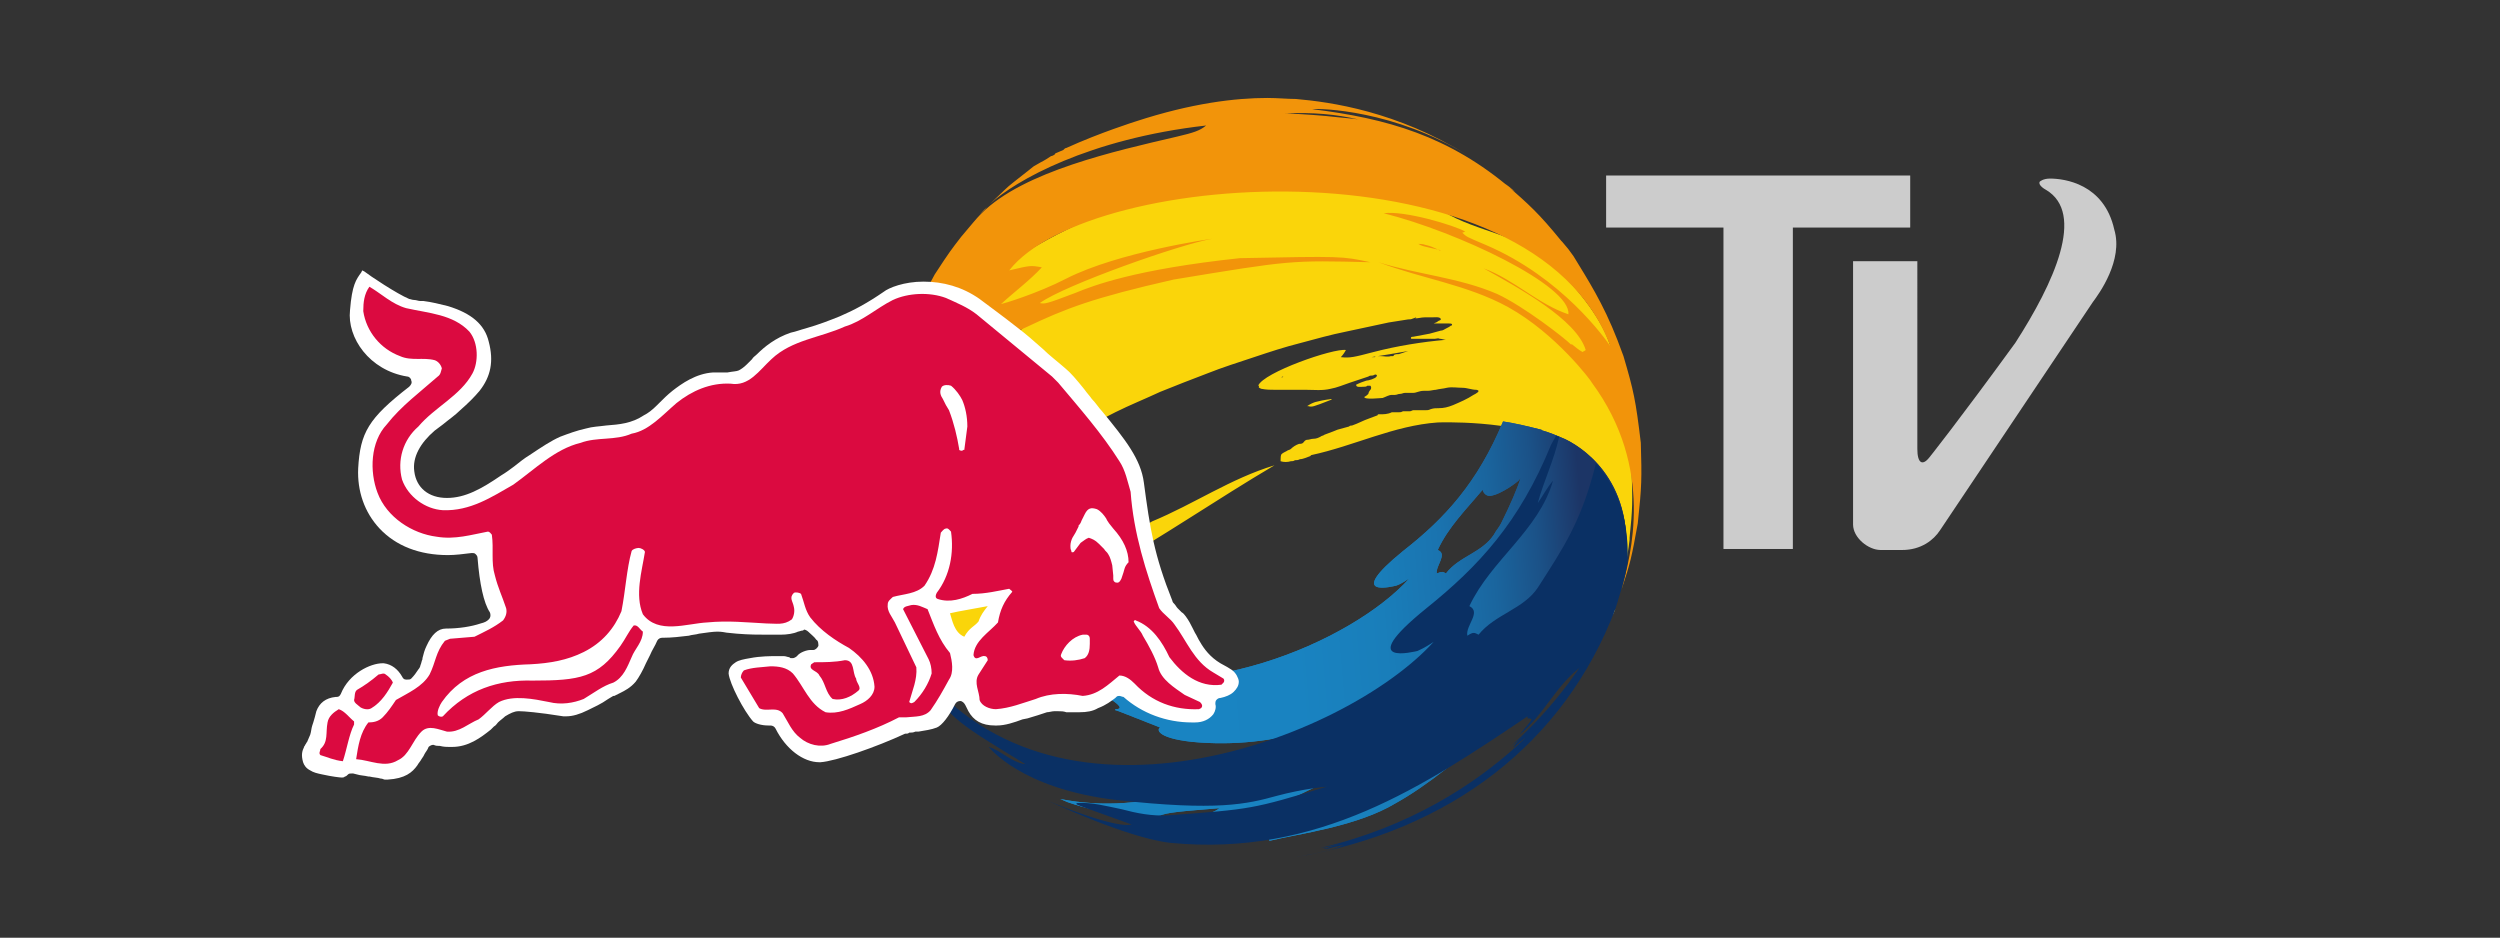 <?xml version="1.0" encoding="utf-8"?>
<!-- Generator: Adobe Illustrator 27.1.0, SVG Export Plug-In . SVG Version: 6.00 Build 0)  -->
<svg version="1.1" id="Daimler" xmlns="http://www.w3.org/2000/svg" xmlns:xlink="http://www.w3.org/1999/xlink" x="0px" y="0px"
	 viewBox="0 0 245 91.9" style="enable-background:new 0 0 245 91.9;" xml:space="preserve">
<rect x="0" y="0" width="245" height="91.9" fill="#333333" stroke="none"/>
<style type="text/css">
	.st0{fill:#0A3064;}
	.st1{fill:#E4E5E6;}
	.st2{fill:#CCCCCC;}
	.st3{fill:#FAD50A;}
	.st4{fill:#F2940A;}
	.st5{fill:url(#SVGID_1_);}
	
		.st6{clip-path:url(#SVGID_00000119102544335856508130000005510305117694790038_);fill:url(#SVGID_00000086676530955201431930000010525192160302407091_);}
	.st7{fill:#FFFFFF;}
	.st8{fill:#DB0A40;}
</style>
<g>
	<g>
		<path class="st0" d="M158.2,59.8c0.1-0.4,0.3-0.7,0.4-1.1l-0.4,1C158.3,59.7,158.2,59.7,158.2,59.8 M103.6,65.7
			c-0.3-0.2-0.7-0.4-1-0.5C102.5,65.1,103,65.3,103.6,65.7 M158.6,58.4L158.6,58.4l0-0.1c0.1-0.3,0.1-0.6,0.2-0.9
			c-2.4,7.3-7.5,12.8-10.7,15.7c0.4-0.3,0.8-0.6,1.2-1c-0.7,0.7-0.9,0.9-1,1.2c0.4-0.4,0.8-0.7,1.2-1c-0.1,0.3-0.1,0.3-2.7,2.8
			c3.2-2.8,8.3-7.4,11.1-14.8l0.2-0.6C158.4,59.2,158.5,58.8,158.6,58.4 M158.1,60.1l-0.1,0.1C158.1,60.2,158.1,60.2,158.1,60.1
			 M105.3,66.5c-0.6-0.3-1.2-0.6-1.7-0.8C104.2,66,104.7,66.3,105.3,66.5"/>
	</g>
	<path class="st1" d="M158,60.3L158,60.3L158,60.3l0.1-0.2l0.1-0.2c0,0,0-0.1,0-0.1c0,0,0-0.1,0-0.1L158,60.3"/>
	<path class="st2" d="M185.5,17.2h-28.1v5.1h11.5v31.5h6.8V22.3h11.5v-5.1L185.5,17.2z"/>
	<path class="st3" d="M158,60.4l0.2-0.5c0-0.1,0-0.1,0.1-0.2L158,60.4 M128.9,39.4c-0.3,0.1-0.5,0.2-0.8,0.4c0,0,0.1,0,0.1,0
		c0.4,0.1,0.4,0.1,2.2-0.6c0,0,0.1,0,0.1-0.1C129.7,39.2,129.3,39.3,128.9,39.4 M110.2,53.8L110.2,53.8c-0.9,0.5-1.8,1-2.7,1.5
		C108.3,54.9,109.4,54.3,110.2,53.8 M125.8,36.9c-0.1,0-0.1,0.1-0.2,0.1h0C125.6,36.9,125.7,36.9,125.8,36.9 M133.7,35.1
		c-0.1,0-0.1,0-0.2,0c-0.1,0-0.2,0-0.3,0C133.4,35.2,133.6,35.1,133.7,35.1 M134.7,35c-0.1,0-0.2,0-0.3,0c1.3-0.2,2.5-0.4,3.6-0.6
		c-0.3,0.1-0.6,0.2-0.9,0.3c-0.1,0-0.4,0-0.5,0.1c0,0.1-0.1,0.1-0.1,0.1c0,0-0.2,0-0.2,0c-0.3,0.1-0.7,0-1,0c-0.2,0-0.3,0-0.5,0
		C134.8,35,134.7,35,134.7,35 M109.2,20.5c-4.6,1.7-10.4,4.7-15.3,9.1c-1.4,1.3-2.7,2.5-5,3.5v0c-0.2,0.6-0.5,1.3-0.8,1.9
		c-0.4,1.2-0.7,1.8-0.9,2.6c0,0.1,0,0.1,0.1,0.2c0.4,0,1-0.3,3.5-1.9c4.5-2.7,6.6-4,10.7-5.9c-0.3,1.2-0.9,1.9-2.2,3
		c-0.4,0.3-0.9,0.6-1.3,0.8c-1.5,0.8-3,1.5-4.5,2.4c-1.7,1-3.4,2.1-5.1,3.1c-0.2,0.1-0.4,0.2-0.5,0.3c-0.7,0.3-1.1,0.1-1-0.5
		c0,0,0-0.1,0-0.1c-0.1,0.3-0.2,0.7-0.3,1.1c-0.7,2.9-0.8,5.4-0.9,7.4c0,6.2,1.2,9.8,1.3,9.9c0,0.1,0.1,0.1,0.1,0.2
		c0.1,0,0.3,0.1,0.4,0.1c0.4,1.7,0.4,1.9,0.7,2.7c0.7,0.5,0.5,1.5,0.9,2.1c0.2-0.1,0.6-0.2,0.8-0.2l-0.4,0.1
		c0.4,0.1,0.9,0.3,1.3,0.4c0,1.4,0,1.4,0.1,1.7c0.1-0.1,0.3-0.2,0.4-0.3c2.1,0.5,2.1,0.5,3.2-0.4l0.9-0.8c-0.9,1-0.9,1-0.8,1.8
		c0.6,0.1,0.6,0.1,13.5-8.9l0,0c5.7-3.2,11.2-7,16.8-10.3c-4.3,1.3-7.9,3.8-12,5.5c-1.3,0.8-2.5,1.5-3.6,2.1c0,0,0-0.1-0.1-0.1
		c0,0-0.2-0.4-0.3-0.4c-0.1,0-0.1,0-0.2,0c-0.1,0-0.1,0-0.2,0c-0.2-0.1-0.6-0.1-0.9-0.1c-0.1,0-0.2,0.1-0.2,0.1
		c-0.1,0.1-0.2,0.1-0.3,0.2c-0.1,0-0.2,0.1-0.3,0.2c-0.1,0-0.3,0-0.4,0h-0.2c-0.1,0-0.4,0-0.4,0c-0.1-0.1,0-0.3,0.1-0.4
		c0-0.1,0.1-0.2,0.1-0.3c0-0.1,0-0.1,0.1-0.1c0-0.1,0-0.1,0.1-0.2c0.1-0.2,0.4-0.4,0.6-0.6c0.3-0.2,0.6-0.4,0.8-0.6
		c0.3-0.2,0.6-0.5,1-0.6c0.1,0,0.3,0,0.4-0.1c0.2-0.1,0.2-0.1,0.2-0.2c0-0.1,0.1-0.1,0.1-0.2c0,0-0.4-0.2-0.5-0.2c0,0,0,0,0.1,0
		c0,0,0,0-0.1,0c-0.1,0-0.1,0-0.2,0c-0.2,0.1-0.3,0.1-0.4,0.2c-0.2,0.1-0.3,0.2-0.5,0.3c-0.1,0.1-0.2,0.2-0.3,0.3
		c-0.5,0.3-0.9,0.6-1.4,0.9c0,0-0.1,0-0.1,0c-0.1,0-0.2,0-0.3,0c-0.3,0.1-0.6,0.2-0.9,0.3c-0.2,0.1-0.5,0.1-0.7,0.2
		c-0.1,0.1-0.1,0.1-0.2,0.2c-0.1,0.1-0.4,0.3-0.5,0.4c-0.2,0.1-0.3,0.1-0.5,0.1h-0.1c-0.1,0-0.2,0-0.2,0c0,0,0,0-0.1,0
		c0,0,0,0-0.1-0.1c0,0,0-0.1,0-0.2c0.1-0.1,0.2-0.2,0.3-0.3c-0.1-0.1-0.6-0.1-0.8,0c-0.4,0.1-0.7,0.2-1,0.4
		c-0.3,0.1-0.6,0.2-0.8,0.3c-0.4,0.2-0.6,0-1,0c0-0.1,0-0.2,0.1-0.3c0.1-0.1,0.2-0.2,0.2-0.2c0,0,0-0.1,0-0.1
		c0.1-0.1,0.3-0.3,0.4-0.4c0.3-0.3,0.7-0.5,1-0.7c0.4-0.3,0.7-0.7,1-1c0.1-0.1,0.1-0.1,0.2-0.2c0,0,0.1,0,0.1,0
		c0.1-0.1,0-0.2,0.1-0.2c0,0,0.1,0,0.1-0.1c0.2-0.2,0.3-0.3,0.5-0.4c0.1,0,0.1-0.1,0.2-0.2c0-0.1,0-0.2,0-0.3
		c-0.1,0-0.2,0.2-0.2,0.2c-0.1,0.1-0.3,0.2-0.5,0.3c-0.5,0.2-1,0.5-1.6,0.5c-0.2,0-0.3,0-0.5,0c-0.1,0-0.2,0-0.3,0c0,0-0.4,0-0.4,0
		c-0.1-0.1,0.2-0.5,0.2-0.5c0.1-0.1,0.2-0.3,0.3-0.4c0.1-0.1,0.1-0.1,0.1-0.2c0.1-0.1,0,0,0.1-0.1c0.3-0.2,0.7-0.4,1-0.6
		c0.1-0.1,0.1-0.1,0.2-0.1c0.1,0,0.1,0,0.2,0c0.1-0.1,0.2-0.1,0.3-0.2c0.4-0.3,0.9-0.4,1.3-0.6c0.6-0.3,1-0.7,1.6-1
		c0.2-0.1,0.4-0.2,0.6-0.3c0.1,0,0.3-0.1,0.4-0.1c0.3-0.2,0.5-0.3,0.8-0.5c0.3-0.1,0.6-0.2,0.9-0.4c0.1-0.1,0.1-0.1,0.2-0.2
		c0.1,0,0.2,0,0.2-0.1c0.1-0.1,0.3-0.1,0.4-0.2c0.1-0.1,0.3-0.2,0.5-0.2c0.2-0.1,0.3-0.1,0.4-0.2c0.1-0.1,0.2-0.1,0.3-0.3
		c0-0.1,0.1-0.2,0-0.3c-0.2,0-0.5,0.1-0.7,0.2c-0.2,0.1-0.5,0.2-0.7,0.3c-0.1,0-0.2,0.1-0.3,0.2c-0.1,0-0.1,0-0.2,0c0,0-0.1,0-0.1,0
		c-0.1,0-0.2,0-0.3,0.1c-0.1,0-0.3,0.1-0.4,0.1c-0.3,0.1-0.6,0.3-0.8,0.4c-0.3,0.2-0.6,0.4-1,0.6c-0.4,0.2-0.9,0.4-1.3,0.6
		c-0.3,0.1-0.7,0.2-1,0.3c-0.2,0.1-0.4,0.1-0.6,0.2c-0.1,0-0.1,0.1-0.2,0.2c-0.1,0.1-0.2,0.2-0.4,0.2c-0.4,0.2-0.8,0.3-1.2,0.5
		c-0.1,0-0.2,0.1-0.4,0.1c-0.2,0-0.4,0-0.6,0c-0.1,0-0.2,0-0.3,0c-0.2,0-0.4,0-0.6-0.1c0,0-0.1,0-0.2-0.1c1.1-0.8,2.2-1.5,3.3-2.2
		c1.2-0.7,2.5-1.5,3.8-2.1c1.4-0.7,2.7-1.4,4.1-2.1c1.4-0.7,2.9-1.3,4.4-2c1.5-0.6,3-1.2,4.6-1.8c1.5-0.6,3.1-1.1,4.6-1.6
		c1.5-0.5,3-1,4.6-1.4c1.5-0.4,2.9-0.8,4.4-1.1c1.4-0.3,2.8-0.6,4.2-0.9c0.6-0.1,1.3-0.2,1.9-0.3c0.2,0,0.3,0,0.5-0.1
		c0.1,0,0.2-0.1,0.3-0.1l-0.1,0.1c0.3,0,0.6-0.1,0.9-0.1c0.3,0,0.6,0,0.8,0c0.1,0,0.8-0.1,0.8,0.2c0,0.1-0.2,0.1-0.3,0.2
		c-0.1,0.1-0.2,0.1-0.4,0.2c0.3,0,0.7,0,1,0c0.2,0,0.3,0,0.5,0c0.1,0,0.3,0,0.3,0.1c0,0.1,0,0.1-0.1,0.1c-0.1,0.1-0.3,0.2-0.5,0.3
		c-0.2,0.1-0.3,0.2-0.5,0.2c-0.4,0.1-0.7,0.2-1.1,0.3c-0.5,0.1-1.1,0.2-1.6,0.3c-0.1,0-0.3,0-0.2,0.2c0.1,0,0.2,0,0.3,0
		c0.4,0,0.9,0,1.3,0c0.2,0,0.5,0,0.7,0c0.2,0,0.3-0.1,0.5,0c0.2,0,0.4,0.1,0.6,0.1c-2.3,0.2-4.8,0.6-7.1,1.2
		c-1.9,0.5-2.3,0.6-3.2,0.5c0.2-0.2,0.4-0.5,0.5-0.7c-1.2-0.2-8.1,2.2-8.6,3.5c0,0,0,0,0.1,0c-0.1,0.2,0,0.2,0.2,0.3
		c0.5,0.1,0.9,0.1,1.4,0.1c0.6,0,1.1,0,1.7,0c0.4,0,0.8,0,1.3,0c0.8,0,1.6,0.1,2.4-0.1c0.6-0.1,1.3-0.4,1.9-0.6
		c0.6-0.2,1.2-0.4,1.8-0.6c0.1-0.1,0.3-0.1,0.4-0.1c0.1,0,0.2-0.1,0.3-0.1c0.1,0,0.2,0.1,0.1,0.2c-0.1,0.2-0.8,0.4-1,0.4
		c-0.3,0.1-0.6,0.2-1,0.4c0,0.3,0.4,0.2,0.8,0.2c0.1,0,0.2,0,0.3-0.1c0,0,0.1,0,0.1,0c0.1,0,0.1,0,0.2,0c0.1,0.1,0.1,0.3,0,0.4
		c-0.1,0.1-0.2,0.3-0.2,0.4c-0.1,0.1-0.2,0.2-0.4,0.3c0,0.3,1.6,0.1,1.8,0.1c0.3-0.1,0.6-0.3,0.9-0.3c0.1,0,0.2,0,0.3,0
		c0.2,0,0.3-0.1,0.5-0.1c0.2,0,0.3-0.1,0.5-0.1c0.1,0,0.3,0,0.4,0c0.1,0,0.3,0,0.4,0c0.3,0,0.6-0.2,1-0.2c0.1,0,0.2,0,0.2,0
		c0.1,0,0.2,0,0.2,0c0.3,0,0.6-0.1,0.8-0.1c0.4-0.1,0.7-0.1,1.1-0.2c0.5-0.1,1,0,1.5,0c0.5,0,0.9,0.2,1.4,0.2
		c0.5,0.1-0.1,0.4-0.3,0.5c-0.6,0.4-1.3,0.7-2,1c-0.5,0.2-0.9,0.3-1.4,0.3c-0.3,0-0.5,0-0.8,0.1c-0.2,0.1-0.3,0.1-0.5,0.1
		c-0.1,0-0.3,0-0.5,0c-0.2,0-0.5,0-0.7,0c-0.1,0-0.2,0.1-0.3,0.1c-0.1,0-0.2,0-0.2,0c-0.2,0-0.3,0-0.5,0c-0.2,0.1-0.2,0.1-0.4,0.1
		h-0.2c-0.2,0-0.3,0-0.5,0c-0.4,0.2-0.8,0.2-1.2,0.2c-0.1,0-0.1,0-0.1,0c0,0-0.1,0-0.1,0.1c-0.3,0.1-0.5,0.2-0.8,0.3
		c-0.6,0.2-1.1,0.5-1.7,0.7c-0.1,0-0.2,0-0.3,0.1c-0.4,0.1-0.7,0.2-1.1,0.3c-0.2,0.1-0.3,0.1-0.5,0.2c-0.3,0.1-0.5,0.2-0.8,0.3
		c-0.1,0.1-0.3,0.1-0.4,0.2c-0.2,0.1-0.4,0.2-0.7,0.2c-0.2,0-0.4,0.1-0.6,0.1c-0.2,0-0.3,0.2-0.4,0.3c-0.1,0.1-0.3,0.1-0.4,0.1
		c-0.3,0.1-0.6,0.3-0.8,0.5c-0.1,0.1-0.3,0.1-0.4,0.2c-0.2,0.1-0.4,0.2-0.5,0.3c-0.1,0.1-0.1,0.4-0.1,0.6c0,0,0,0,0,0c0,0,0,0,0,0
		c0,0,0,0.1,0,0.1c0.3,0.1,0.7,0.1,1,0c0.1,0,0.3,0,0.4-0.1c0.2,0,0.3,0,0.5-0.1c0.3,0,0.7-0.2,1-0.3c0,0,0.1-0.1,0.1-0.1
		c4.2-0.9,8.1-2.9,12.4-3.2c0.1,0,7.3-0.3,12.1,1.9c1.5,0.7,8.8,4.7,5,16.6l0.4-1c0.8-2.8,1.1-4.3,1.3-6l0-0.2
		c0.3-2.9,0.3-3.5,0.2-6.6c-0.3-4.4-0.7-5.9-1.7-9.3l-0.1-0.2c-0.1-0.4,1.2-3.6-5.9-10.7c-3-2.9-7.4-3.1-10.8-5.2
		c0.5-0.2,0.5-0.2,1.2,0c-2.9-1.8-6.4-1.4-9.4-2.6c0.4-0.3,0.6-0.5,1.5-0.5c0-0.1-0.1-0.3-0.1-0.4c4.6-0.5,7.8,0.4,10.1,1.7
		c-0.3-0.2-0.6-0.4-0.9-0.7c0.7,0.3,1,0.5,2.1,1.2l0.1,0.1l-0.3-0.2c-4.6-3.5-11.3-8.1-31.9,0.2l-1.6-0.5c0,0-1.7,1-1.8,0.9"/>
	<path class="st4" d="M96,21l0.7-0.7C96.5,20.6,96.2,20.8,96,21 M153.4,24c0,0-0.1-0.1-0.1-0.1C153.3,23.9,153.3,23.9,153.4,24
		L153.4,24L153.4,24z M144,15.3C143.9,15.3,143.9,15.3,144,15.3L144,15.3L144,15.3 M96,21L96,21C96,21,96,21,96,21L96,21
		 M141.2,24.6c-0.6-0.3-1-0.5-1.5-0.6c-0.3-0.1-0.5-0.1-0.8-0.1c0,0,0,0,0.1,0c0.3,0.2,0.3,0.2,2.1,0.6
		C141.2,24.6,141.2,24.6,141.2,24.6 M160.8,43.4c-0.5-4.2-0.7-5.1-1.7-8.5l-0.6-1.6c-1.4-3.6-2.9-5.9-4.3-8.2
		c-0.5-0.7-0.5-0.7-1.1-1.4c0,0,0,0-0.1-0.1h0c-2.2-2.7-3.1-3.5-5.5-5.6c0.4,0.3,0.4,0.3,1,0.8l-0.3-0.2c-6.2-5.3-12.3-7-19.6-7.9
		c0.8-0.1,8.1,0.1,15.2,4.5c-6.9-4.3-13.4-5.2-16.8-5.5c-0.8,0-1.8-0.1-2.8-0.1c-3.1,0-7.4,0.5-12.9,2.3l0,0c0,0-3.5,1.1-6.8,2.6
		c-0.1,0-0.2,0.1-0.2,0.1l-0.1,0.1l-0.7,0.3c0,0-0.1,0-0.1,0.1c-0.1,0.1-0.3,0.2-0.4,0.2c-0.3,0.2-0.6,0.4-1,0.6l0,0
		c-0.2,0.1-0.5,0.3-0.7,0.4l-0.5,0.4c-0.5,0.4-0.9,0.7-1.4,1.1c-0.9,0.7-0.9,0.8-2.4,2.2c2.5-2.3,9.7-6.4,21.2-7.7
		c-0.6,0.5-1.2,0.7-2.9,1.1c-6,1.4-15,3.4-19.1,7.5c0,0,0,0-0.1,0.1c-0.4,0.4-0.8,0.9-1.9,2.2c-1,1.3-1.1,1.4-2.6,3.7l-0.7,1.3
		c0,0.1-0.1,0.3-0.1,0.4c0.1,0,0.2,0,0.4,0c-0.9,3.5-0.9,3.5-0.9,3.5c1.4-1.1,1.4-1.1,1.4-1.1c-0.8,1.8-0.8,1.8-0.9,2.3c0,0,0,0,0,0
		c-0.1,0.3-0.3,0.8-0.4,1.1c0.1,0.1,0.2,0.3,0.3,0.4c0.7-0.4,1.2-1,1.9-1.3L91.6,34c0.6-0.2,1.3-0.5,1.9-0.8
		c-0.6,0.7-1.1,1.4-1.7,2.1c0.6-0.3,1.1-0.8,1.7-1.1l0.2,0.2c0.9-0.1,1.4-0.4,3.8-1.8l1.5-0.8c-1.5,1-1.7,1.1-2.1,1.8
		c0.5-0.1,0.5-0.1,3.6-1.5c4-1.9,6.6-2.9,14.5-4.7l0,0c11.5-1.9,11.5-1.9,19.3-1.7c-2.8-0.6-2.8-0.6-12.8-0.4
		c-10.3,1.1-14.4,2.7-16.1,3.4c-2.9,1.1-3,1.1-3.5,1c2.5-1.8,13.9-5.8,16.9-6.3c-0.1,0-9.2,1.3-14.3,3.9c-2.9,1.5-6.3,2.5-6.4,2.5
		c1.3-1.2,2.8-2.3,4-3.6C101,26,101,26,98.9,26.5c7.9-10.1,51.4-12.8,58.9,7.4c-0.5-0.7-4.7-6.7-12.2-9.9c-1.9-0.8-1.9-0.8-2.3-1.2
		c0.1,0,0.2-0.1,0.3-0.1c-1-0.6-6-2.1-8-1.8c7.2,1.8,18.4,7.1,18.1,9.9c-3-1-5.3-3.4-8.3-4.5c3.4,1.9,9.1,5,10,8
		c-0.1,0.1-0.2,0.1-0.3,0.2c-0.4-0.2-0.7-0.5-1.1-0.8c0,0,0,0,0,0.1c-0.7-0.7-4.7-3.8-7.3-5c-3.7-1.6-7.8-1.9-11.6-3.1
		c4.2,1.6,8.7,2.2,12.7,4.4c4.7,2.6,8.2,7.3,8.2,7.4c6.2,8.4,3.8,17,2.9,20.3l-0.8,2.1l0.8-2.1c0.9-2.7,1-3.2,1.6-6.5
		C160.9,47.6,160.9,46.9,160.8,43.4 M117.8,26.6L117.8,26.6c-0.9,0.1-2.2,0.3-3.1,0.5C115.6,26.9,116.9,26.7,117.8,26.6 M131.2,11.5
		c-1.7-0.2-3.4-0.3-5.1-0.4c-0.1,0-0.2,0-0.3,0c3-0.1,5.1,0.1,7.3,0.6C132.4,11.6,132.1,11.6,131.2,11.5 M97,20.1
		c-0.1,0.1-0.1,0.1-0.2,0.2l0,0C96.9,20.2,96.9,20.2,97,20.1 M153.2,23.7C153.2,23.7,153.2,23.7,153.2,23.7
		C153.2,23.7,153.2,23.7,153.2,23.7C153.2,23.7,153.2,23.7,153.2,23.7"/>
	
		<linearGradient id="SVGID_1_" gradientUnits="userSpaceOnUse" x1="-2440.227" y1="129.38" x2="-2433.359" y2="129.38" gradientTransform="matrix(7.367 0 0 -7.367 18082.861 1015.174)">
		<stop  offset="0" style="stop-color:#1985C3"/>
		<stop  offset="0.436" style="stop-color:#1983C1"/>
		<stop  offset="0.593" style="stop-color:#197EBA"/>
		<stop  offset="0.705" style="stop-color:#1A73AF"/>
		<stop  offset="0.795" style="stop-color:#1A659E"/>
		<stop  offset="0.873" style="stop-color:#1B5288"/>
		<stop  offset="0.94" style="stop-color:#1C3B6D"/>
		<stop  offset="0.955" style="stop-color:#1C3566"/>
		<stop  offset="1" style="stop-color:#1C3566"/>
	</linearGradient>
	<path class="st5" d="M132.7,79C132.7,79,132.7,79,132.7,79C132.7,79,132.7,79,132.7,79 M148.9,47c0.1-0.1,0.2-0.3,0.2-0.4
		c-0.4,1.3-1.1,2.9-2,4.7c-0.2,0.4-0.5,0.7-0.7,1.1c-1.2,1.8-3.4,2.1-4.7,3.8c-0.3-0.2-0.4-0.2-0.9,0c-0.1-0.8,1.1-1.9,0.1-2.3
		c1-2.2,2.8-4,4.4-5.9c0.1,0.4,0.4,0.6,0.7,0.6C147.1,48.5,148.9,47.1,148.9,47 M137.5,54c-5.9,4.8-0.8,3.4-0.7,3.4
		c0.6-0.2,1.1-0.6,1.3-0.7c-5.6,6.2-21.5,13.1-33.4,8.2c-3.1-1.3-5.3-2.1,0.7,1.6c-0.1,0-0.1,0-0.2,0c2.5,1.3,5.7,3,4.1,3
		c0,0,0,0.1,0,0.1l-0.1,0l0.1,0c0.1,0,0.1,0,4.4,1.7c-0.3,0.1-0.5,1,3.1,1.4c4.2,0.4,8-0.1,11.5-1.1c-7.4,5.1-15.9,8.4-24.4,6.7
		c0.2,0.1,0.5,0.2,0.7,0.3c2,0.7,3.2,0.9,5.2,1.1c0,0.1,0,0.2,0,0.3c1.4,0.7,3.2,0.3,3.5,0.1c0.8-0.4,1.1-0.5,6.2-0.9
		c-1.1,0.9-2.7,0.5-3.9,1.3c0,0.2,0.2,0.4,0.3,0.5c6.4-0.9,13-1.8,29.4-15.1c0.2-0.2,0.5-0.3,0.7-0.4l0,0c-1.2,1.1-1.2,1.1-11.4,9.8
		c-2.4,2.1-6,2.3-8.2,4.6c0,0.1,0.1,0.2,0.1,0.3l-0.1,0l0.1,0c0.6,0.1,1.1,0.1,1.6,0.1c-1,0.4-2.2,0.9-3.7,1.6c0,0.1-0.1-0.1,0,0.5
		c2.9-0.7,8.6-1.4,12.4-3.7c5.6-3.1,16.3-12.4,21.2-22.7c0.1-0.3,0.3-0.6,0.6-0.7l0,0.3c0.2,0.4,0.2,0.4-0.3,2.2
		c0.4-0.9,0.7-1.7,1-2.6c0.9-8.5-4.7-11.6-6-12.2c-0.7-0.3-1.4-0.6-2.1-0.8c0,0,0,0,0,0c-0.1,0-0.1-0.1-0.2-0.1
		c-1.2-0.3-2.4-0.6-3.7-0.8C144.8,47.3,141.6,50.8,137.5,54"/>
	<g>
		<defs>
			<path id="SVGID_00000010311992403287179120000009462692399110562744_" d="M132.7,79C132.7,79,132.7,79,132.7,79
				C132.7,79,132.7,79,132.7,79 M148.9,47c0.1-0.1,0.2-0.3,0.2-0.4c-0.4,1.3-1.1,2.9-2,4.7c-0.2,0.4-0.5,0.7-0.7,1.1
				c-1.2,1.8-3.4,2.1-4.7,3.8c-0.3-0.2-0.4-0.2-0.9,0c-0.1-0.8,1.1-1.9,0.1-2.3c1-2.2,2.8-4,4.4-5.9c0.1,0.4,0.4,0.6,0.7,0.6
				C147.1,48.5,148.9,47.1,148.9,47 M137.5,54c-5.9,4.8-0.8,3.4-0.7,3.4c0.6-0.2,1.1-0.6,1.3-0.7c-5.6,6.2-21.5,13.1-33.4,8.2
				c-3.1-1.3-5.3-2.1,0.7,1.6c-0.1,0-0.1,0-0.2,0c2.5,1.3,5.7,3,4.1,3c0,0,0,0.1,0,0.1l-0.1,0l0.1,0c0.1,0,0.1,0,4.4,1.7
				c-0.3,0.1-0.5,1,3.1,1.4c4.2,0.4,8-0.1,11.5-1.1c-7.4,5.1-15.9,8.4-24.4,6.7c0.2,0.1,0.5,0.2,0.7,0.3c2,0.7,3.2,0.9,5.2,1.1
				c0,0.1,0,0.2,0,0.3c1.4,0.7,3.2,0.3,3.5,0.1c0.8-0.4,1.1-0.5,6.2-0.9c-1.1,0.9-2.7,0.5-3.9,1.3c0,0.2,0.2,0.4,0.3,0.5
				c6.4-0.9,13-1.8,29.4-15.1c0.2-0.2,0.5-0.3,0.7-0.4l0,0c-1.2,1.1-1.2,1.1-11.4,9.8c-2.4,2.1-6,2.3-8.2,4.6c0,0.1,0.1,0.2,0.1,0.3
				l-0.1,0l0.1,0c0.6,0.1,1.1,0.1,1.6,0.1c-1,0.4-2.2,0.9-3.7,1.6c0,0.1-0.1-0.1,0,0.5c2.9-0.7,8.6-1.4,12.4-3.7
				c5.6-3.1,16.3-12.4,21.2-22.7c0.1-0.3,0.3-0.6,0.6-0.7l0,0.3c0.2,0.4,0.2,0.4-0.3,2.2c0.4-0.9,0.7-1.7,1-2.6
				c0.9-8.5-4.7-11.6-6-12.2c-0.7-0.3-1.4-0.6-2.1-0.8c0,0,0,0,0,0c-0.1,0-0.1-0.1-0.2-0.1c-1.2-0.3-2.4-0.6-3.7-0.8
				C144.8,47.3,141.6,50.8,137.5,54"/>
		</defs>
		<clipPath id="SVGID_00000005243832809001252700000010316442101875147928_">
			<use xlink:href="#SVGID_00000010311992403287179120000009462692399110562744_"  style="overflow:visible;"/>
		</clipPath>
		
			<linearGradient id="SVGID_00000083052754684749100250000011129137705307453872_" gradientUnits="userSpaceOnUse" x1="-2440.684" y1="129.045" x2="-2433.087" y2="129.71" gradientTransform="matrix(7.367 0 0 -7.367 18082.861 1015.174)">
			<stop  offset="0" style="stop-color:#1985C3"/>
			<stop  offset="0.436" style="stop-color:#1983C1"/>
			<stop  offset="0.593" style="stop-color:#197EBA"/>
			<stop  offset="0.705" style="stop-color:#1A73AF"/>
			<stop  offset="0.795" style="stop-color:#1A659E"/>
			<stop  offset="0.873" style="stop-color:#1B5288"/>
			<stop  offset="0.94" style="stop-color:#1C3B6D"/>
			<stop  offset="0.955" style="stop-color:#1C3566"/>
			<stop  offset="1" style="stop-color:#1C3566"/>
		</linearGradient>
		
			<path style="clip-path:url(#SVGID_00000005243832809001252700000010316442101875147928_);fill:url(#SVGID_00000083052754684749100250000011129137705307453872_);" d="
			M96,41.8l63.7-5.6l4,46L100,87.8L96,41.8L96,41.8z"/>
	</g>
	<path class="st0" d="M156.4,45.4c-1.4,5.7-3.2,8.3-5.7,12.2c-1.4,2.1-4.2,2.6-5.8,4.6c-0.4-0.2-0.5-0.3-1.1,0.1
		c-0.2-1,1.4-2.3,0.2-2.9c2.1-4.5,6.8-7.4,8.2-12.3c-0.6,0.7-1,1.5-1.5,2.2c0.6-2.2,1.6-4.2,2.1-6.5c-0.1,0-0.2-0.1-0.3-0.1
		c-0.1,0.2-0.3,0.5-0.5,0.9c-3.1,7.6-7.1,11.9-12.2,16c-7.3,5.9-1,4.2-0.9,4.2c0.7-0.3,1.3-0.7,1.6-0.9c-8.7,9.6-37.6,20.6-51,1.9
		c0.1,0.2,0.3,0.5,0.4,0.7c3.2,4.9,3.2,4.9,10.6,9.4c-1.4-0.2-2.3-1.3-3.6-1.7c0,0,3.1,4.1,12.5,5.2c9.9,1.1,12.8,0.4,15.7-0.4
		c2.6-0.7,4.8-0.9,4.9-0.9l0,0c-7.3,2.2-7.3,2.2-15.5,2.8c-1.6,0.1-3.1-0.2-4.6-0.6c-1.5-0.3-2.9-0.7-4.4-0.6c0,0,0,0.1,0,0.1
		l-0.1,0l0.1,0c0.1,0.1,0.1,0.1,5.4,2c-0.3,0.1-1.9,0.3-8.4-2.4c0.1,0,7.8,3.7,12.2,4.2c14.5,1.4,24.9-5.6,35-12.4c0,0,0,0.1,0,0.2
		c0.1,0,0.3,0,0.4,0.1c-0.1,0.2-0.1,0.2-1.2,1.5c2.4-1.9,3.6-4.9,6.1-6.7c-0.2,1.1-8.1,13.7-25.6,17.8c0.8-0.1,1.1-0.2,2-0.4
		c-1.2,0.3-1.2,0.4-1.7,0.5c0.3,0,0.3,0,2-0.4c-1,0.5-2.1,0.7-4.7,1.2c15.2-2.6,26.3-11.2,31.3-24.3c0.7-2.3,1-3.2,1.2-4.6
		C159.7,50.3,158.1,47.3,156.4,45.4"/>
	<path class="st7" d="M119.6,65c-1-0.6-1.6-1.4-2-2.1c-0.2-0.3-0.3-0.6-0.5-0.9l-0.2-0.4c-0.2-0.4-0.4-0.8-0.7-1.2
		c-0.1-0.1-0.2-0.3-0.4-0.4l-0.4-0.4c-0.1-0.1-0.2-0.3-0.3-0.4c-0.1-0.1-0.2-0.2-0.2-0.3c-1.8-4.5-2.2-7.1-2.8-11.6
		c-0.3-2.3-1.8-4.2-4.1-7c-0.3-0.3-0.6-0.8-1-1.2c-0.2-0.3-0.5-0.6-0.7-0.9c-0.8-1-1.4-1.7-1.9-2.1c-0.8-0.7-1.6-1.3-2.2-1.9
		c-0.9-0.8-1.7-1.5-2.5-2.1c-1.4-1.1-2.5-1.9-3.7-2.8c-1.7-1.2-3.6-1.7-5.5-1.7c-1.9,0-3.4,0.6-3.9,1c-1.6,1.1-2.9,1.8-4.3,2.4
		c-1,0.4-2,0.8-3.4,1.2c-0.4,0.1-0.9,0.3-1.4,0.4c-1.5,0.5-2.6,1.4-3.3,2.1c-0.2,0.2-0.4,0.3-0.5,0.5c-0.2,0.2-0.4,0.4-0.5,0.5
		c-0.3,0.3-0.6,0.5-0.8,0.6c-0.2,0.1-0.6,0.1-1.1,0.2c-0.3,0-0.6,0-0.8,0c-0.2,0-0.4,0-0.6,0c-1.7,0.1-3.1,1.1-4,1.8
		c-0.5,0.4-0.9,0.8-1.3,1.2l-0.2,0.2c-0.5,0.5-0.9,0.8-1.3,1c-1.2,0.8-2.4,0.9-3.7,1c-0.7,0.1-1.3,0.1-2,0.3
		c-0.9,0.2-1.7,0.5-2.5,0.8c-0.9,0.4-1.8,1-3,1.8c-0.5,0.3-1,0.7-1.5,1.1c-0.4,0.3-0.8,0.6-1.3,0.9c-1.9,1.3-3.5,2.2-5.3,2.2
		c-1.8,0-3-1-3.2-2.6c-0.2-1.4,0.6-2.8,2-4l0.8-0.6c0.6-0.5,1.2-0.9,1.7-1.4c0.8-0.7,1.4-1.3,1.9-1.9c1.1-1.4,1.4-2.9,0.9-4.8
		c-0.4-1.7-1.7-2.8-4-3.5c-0.8-0.2-1.6-0.4-2.4-0.5l-0.3,0c-0.2,0-0.4-0.1-0.6-0.1c-0.2,0-0.4-0.1-0.5-0.1c-1.2-0.5-3.9-2.3-4.4-2.7
		l-0.2-0.1l-0.1,0.2c-0.5,0.7-0.9,1.2-1.1,3.7c-0.3,2.7,1.9,5.9,5.6,6.5c0.2,0,0.4,0.2,0.4,0.4c0.1,0.2,0,0.4-0.2,0.6
		c-4,3.1-4.8,4.5-5,8c-0.1,2.2,0.6,4.3,2.1,5.9c1.6,1.7,3.9,2.6,6.7,2.6c0.7,0,1.5-0.1,2.3-0.2c0,0,0.1,0,0.1,0c0.1,0,0.2,0,0.3,0.1
		c0.1,0.1,0.2,0.2,0.2,0.4c0.2,2.5,0.6,4.4,1.2,5.3c0.1,0.2,0.1,0.5-0.1,0.7c-0.2,0.2-0.4,0.3-0.8,0.4c-0.9,0.3-2.1,0.5-3.4,0.5
		c-0.8,0-1.4,0.6-1.9,1.7c-0.2,0.4-0.3,0.8-0.4,1.2l0,0.1c-0.1,0.2-0.1,0.4-0.2,0.6c0,0.1-0.1,0.3-0.2,0.4c-0.2,0.3-0.4,0.6-0.7,0.9
		c-0.1,0.1-0.2,0.1-0.4,0.1c0,0-0.1,0-0.1,0c-0.2,0-0.3-0.1-0.4-0.3c-0.4-0.7-1-1.2-1.8-1.3l0,0h-0.1c-1.2,0-3.3,1-4.1,3
		c-0.1,0.2-0.2,0.3-0.4,0.3l-0.1,0c-1,0.1-1.6,0.6-1.9,1.4c-0.1,0.4-0.2,0.8-0.3,1.1l-0.1,0.3c-0.1,0.3-0.1,0.6-0.2,0.9
		c-0.1,0.2-0.2,0.5-0.3,0.7c-0.1,0.1-0.1,0.2-0.2,0.3c0,0.1-0.1,0.1-0.1,0.2c-0.2,0.4-0.3,0.8-0.1,1.5c0.1,0.3,0.3,0.6,0.7,0.8
		c0.3,0.2,0.7,0.3,1.2,0.4c0.9,0.2,1.7,0.3,1.9,0.3c0.1,0,0.2,0,0.3-0.1c0.1,0,0.2-0.1,0.3-0.2c0.1-0.1,0.2-0.1,0.4-0.1
		c0,0,0.1,0,0.1,0l0.4,0.1c0.3,0.1,0.7,0.1,1.1,0.2l0.1,0c0.4,0.1,0.8,0.1,1.1,0.2c0.2,0,0.3,0.1,0.4,0.1c0.1,0,0.2,0,0.3,0l0,0
		c1.7-0.1,2.4-0.7,2.9-1.4c0.1-0.2,0.3-0.4,0.4-0.6l0.2-0.3l0.1-0.2c0.1-0.2,0.3-0.4,0.4-0.7c0.1-0.1,0.3-0.2,0.4-0.2
		c0,0,0.1,0,0.1,0c0.2,0.1,0.4,0.1,0.6,0.1c0.4,0.1,0.7,0.1,0.9,0.1c0.1,0,0.2,0,0.3,0c1.6,0,2.8-0.9,3.8-1.7l0.3-0.3
		c0.2-0.1,0.3-0.3,0.4-0.4c0.2-0.2,0.5-0.4,0.7-0.6c0.5-0.3,0.9-0.5,1.3-0.5l0.1,0c0.4,0,1.8,0.1,4.3,0.5c0.1,0,0.2,0,0.3,0
		c0.6,0,1.3-0.2,2.1-0.6c0.6-0.3,1.3-0.6,2-1.1c0.2-0.1,0.3-0.2,0.5-0.3l0.1,0c0.2-0.1,0.4-0.2,0.6-0.3c0.4-0.2,1-0.5,1.5-1.1
		c0.3-0.4,0.7-1.1,1-1.8l0.4-0.8c0.2-0.5,0.5-0.9,0.7-1.4c0.1-0.2,0.3-0.3,0.5-0.3l0,0h0.1c0.8,0,1.7-0.1,2.5-0.2
		c0.3-0.1,0.7-0.1,1-0.2c0.7-0.1,1.4-0.2,1.8-0.2c0.1,0,0.4,0,0.9,0.1l1,0.1c1.2,0.1,2.2,0.1,3,0.1c0.4,0,0.9,0,1.3,0
		c0.6,0,1.3-0.1,1.7-0.3c0.1,0,0.3-0.1,0.4-0.1c0.1,0,0.1,0,0.2-0.1c0.1,0,0.3,0.1,0.4,0.2c0.3,0.3,0.6,0.5,0.8,0.8
		c0.2,0.1,0.2,0.4,0.2,0.6c-0.1,0.2-0.3,0.4-0.5,0.4c-0.1,0-0.2,0-0.3,0c-0.3,0-1,0.2-1.3,0.6c-0.1,0.1-0.3,0.2-0.4,0.2
		c-0.1,0-0.1,0-0.2,0c-0.1,0-0.1-0.1-0.2-0.1c-0.1,0-0.3-0.1-0.5-0.1l-0.1,0l-0.2,0l-0.3,0h-0.1c-0.5,0-1.6,0-2.6,0.2
		c-0.6,0.1-1.1,0.2-1.4,0.4c-0.3,0.2-0.7,0.5-0.7,1.1c0.1,1,1.5,3.7,2.4,4.7c0.2,0.2,0.8,0.4,1.5,0.4c0.1,0,0.2,0,0.2,0c0,0,0,0,0,0
		c0.2,0,0.4,0.1,0.5,0.3c1,2,2.7,3.3,4.3,3.3l0.1,0c1.5-0.1,5.5-1.5,8.3-2.8c0,0,0.1,0,0.1,0c0.1,0,0.2,0,0.3-0.1
		c0.2,0,0.4,0,0.6-0.1l0.3,0c0.6-0.1,1.3-0.2,1.8-0.4c0.5-0.2,1.2-1.1,1.8-2.3c0.1-0.2,0.3-0.3,0.5-0.3h0c0.2,0,0.4,0.2,0.5,0.4
		c0.1,0.2,0.2,0.4,0.3,0.6c0.5,0.9,1.3,1.4,2.6,1.4c0.1,0,0.1,0,0.2,0c0.8,0,1.7-0.3,2.5-0.6l0.5-0.1c0.7-0.2,1.3-0.4,1.9-0.6
		c0.2,0,0.5-0.1,0.7-0.1c0.1,0,0.3,0,0.4,0c0.3,0,0.5,0,0.8,0.1c0.2,0,0.3,0,0.5,0c0.3,0,0.5,0,0.8,0c0.7,0,1.3-0.1,1.8-0.4
		c0.8-0.3,1.3-0.7,1.7-1l0.1-0.1c0.1-0.1,0.2-0.1,0.3-0.1c0.1,0,0.3,0.1,0.4,0.1c1.8,1.6,4.2,2.5,6.7,2.5h0.3c0.8,0,1.4-0.3,1.8-0.8
		c0.2-0.3,0.3-0.7,0.2-1c0-0.1,0-0.3,0.1-0.4c0.1-0.1,0.2-0.2,0.4-0.2c0.5-0.1,1-0.3,1.3-0.6c0.3-0.3,0.5-0.6,0.5-1
		c0-0.2-0.1-0.4-0.2-0.6C120.9,65.7,120.7,65.6,119.6,65 M95.9,60.9c-0.4,0.5-0.9,0.6-1.4,1.5c-1-0.4-1.2-1.7-1.4-2.3
		c0.8-0.2,2.7-0.5,3.7-0.7C96.4,59.9,96.1,60.3,95.9,60.9"/>
	<g>
		<path class="st8" d="M118.9,65.9c-1.9-1.1-2.6-3.1-3.8-4.7c-0.4-0.6-1.1-1-1.5-1.6c-1.3-3.6-2.5-7.3-2.8-11.4
			c-0.3-1-0.5-2.1-1.1-3c-1.7-2.7-3.9-5.2-6-7.7c-0.2-0.2-0.2-0.2-0.6-0.6l-7.4-6.1c-0.9-0.7-1.9-1.1-3-1.6
			c-1.6-0.6-3.7-0.5-5.2,0.2c-1.6,0.8-3,2.1-4.7,2.6c-2.4,1.1-5.2,1.3-7.2,3.2c-1.2,1.1-2.2,2.7-4,2.4c-2-0.1-3.8,0.7-5.3,1.9
			c-1.4,1.2-2.7,2.7-4.4,3c-1.6,0.7-3.4,0.3-5,0.9c-2.5,0.6-4.5,2.6-6.6,4.1c-2.1,1.2-4.2,2.6-6.9,2.5c-1.7-0.1-3.4-1.3-4-3
			c-0.5-1.9,0.1-3.9,1.6-5.2c1.6-1.9,4.1-3,5.3-5.2c0.6-1.1,0.6-3-0.3-4.1c-1.6-1.7-4-1.8-6.2-2.3c-1.4-0.4-2.4-1.4-3.6-2.1
			c-0.5,0.7-0.6,1.5-0.6,2.4c0.3,2,1.7,3.7,3.6,4.4c1.1,0.5,2.3,0.1,3.4,0.4c0.3,0.1,0.6,0.4,0.7,0.8c-0.1,0.3-0.1,0.6-0.4,0.8
			c-1.7,1.5-3.6,2.9-5,4.7c-1.6,1.7-1.7,4.6-0.9,6.7c0.9,2.4,3.4,4,5.8,4.3c1.8,0.3,3.4-0.2,5-0.5c0.2,0,0.3,0.2,0.4,0.3
			c0.2,1.4-0.1,2.7,0.3,4c0.3,1.2,0.7,2,1.1,3.2c0.1,0.4,0,0.8-0.3,1.2c-0.9,0.7-1.8,1.1-2.8,1.6l-2.4,0.2l-0.5,0.2
			c-0.9,1.1-0.9,2.1-1.5,3.3c-0.7,1.2-2.1,1.8-3.3,2.5c-0.4,0.6-0.8,1.2-1.3,1.7c-0.4,0.4-0.9,0.5-1.4,0.5c-0.8,1-1,2.3-1.2,3.6
			c1.4,0.1,2.8,0.9,4.1,0.1c1.1-0.5,1.4-1.9,2.3-2.8c0.7-0.7,1.7-0.2,2.5,0c1.2,0.1,2.1-0.8,3.1-1.2c0.7-0.5,1.3-1.3,2-1.7
			c1.4-0.7,3.4-0.3,4.9,0c1.2,0.3,2.4,0.1,3.4-0.3c1-0.6,1.9-1.3,2.9-1.6c1-0.5,1.4-1.6,1.8-2.5c0.3-0.8,1.1-1.5,1.1-2.5
			c-0.3-0.2-0.5-0.7-0.9-0.6c-0.5,0.6-0.8,1.3-1.3,2c-2.2,3.1-4,3.4-8.6,3.4c-3.4-0.1-6.4,0.9-8.8,3.5c-0.2,0.1-0.4,0-0.5-0.1
			c-0.1-0.4,0.2-1,0.4-1.3c2.1-3,5.3-3.6,8.7-3.7c1.9-0.1,3.6-0.4,5.2-1.2c1.8-0.9,3-2.3,3.7-4c0.4-2,0.5-4.1,1-5.9
			c0.1-0.2,0.5-0.3,0.7-0.3c0.2,0,0.6,0.2,0.6,0.4c-0.3,1.9-1,4.2-0.2,6.1c1.5,2,4.3,0.9,6.3,0.8c2.1-0.2,3.8,0,5.8,0.1
			c1,0,1.7,0.2,2.5-0.4c0.2-0.3,0.3-0.8,0.2-1.2c-0.1-0.6-0.5-0.9,0-1.4c0.2-0.1,0.6,0,0.7,0.1c0.3,0.8,0.4,1.6,0.9,2.3
			c1,1.3,2.5,2.3,3.8,3c1.3,0.9,2.4,2.2,2.5,3.8c0,0.8-0.7,1.4-1.4,1.7c-1.1,0.5-2.2,1-3.4,0.8c-1.6-0.8-2.1-2.5-3.2-3.8
			c-0.6-0.6-1.4-0.7-2.2-0.7c-0.9,0.1-1.8,0.1-2.6,0.4c-0.2,0.2-0.3,0.5-0.3,0.7c0.6,1,1.2,2,1.8,3c0.7,0.4,1.7-0.2,2.3,0.5
			c0.5,0.8,0.9,1.8,1.7,2.4c0.8,0.7,2,1,3,0.6c2.3-0.7,4.6-1.5,6.7-2.6h0.7c0.9-0.1,1.8,0,2.4-0.7c0.7-1,1.2-1.9,1.8-3
			c0.5-0.7,0.3-1.8,0.1-2.6c-1.1-1.3-1.6-2.8-2.2-4.3c-0.5-0.2-1-0.5-1.6-0.4c-0.3,0.1-0.7,0.1-0.8,0.4l2.5,4.9
			c0.2,0.4,0.3,0.9,0.3,1.4c-0.3,1-0.9,2-1.7,2.8c-0.2,0.1-0.3,0.2-0.5,0c0.3-1.1,0.8-2.2,0.7-3.4L87.7,61c-0.3-0.6-0.8-1.1-0.7-1.8
			c0-0.3,0.3-0.5,0.5-0.7c1.1-0.3,2.3-0.3,3.1-1.1c1.1-1.6,1.3-3.3,1.6-5.2c0.1-0.1,0.3-0.4,0.5-0.4c0.2-0.1,0.4,0.2,0.5,0.3
			c0.3,2.1-0.1,4.3-1.4,6c-0.1,0.2-0.2,0.5,0.1,0.6c1.2,0.4,2.4,0,3.4-0.5c1.3,0,2.5-0.3,3.6-0.5c0.1,0.1,0.3,0.2,0.3,0.3
			c-0.8,0.9-1.2,1.8-1.4,3c-0.9,1-2.3,1.8-2.4,3.2c0.2,0.7,0.7,0,1.1,0.1c0.2,0,0.3,0.2,0.3,0.4l-0.9,1.4c-0.5,0.8,0.1,1.7,0.1,2.5
			c0.2,0.6,1,0.9,1.6,0.9c1.4-0.1,2.6-0.6,3.9-1c1.4-0.6,3.1-0.6,4.6-0.3c1.5-0.1,2.5-1.1,3.6-2c0.6,0,1.1,0.4,1.5,0.8
			c1.7,1.8,3.9,2.6,6.3,2.5l0.2-0.1c0.2-0.2,0.1-0.4-0.1-0.6l-1.5-0.7c-1-0.7-2.3-1.5-2.6-2.7c-0.3-1-0.9-2.1-1.5-3.1
			c-0.2-0.5-0.7-0.9-0.9-1.4c0.1-0.1,0.1-0.2,0.2-0.1c1.6,0.6,2.6,2.1,3.3,3.6c1.2,1.6,2.9,3,5.1,2.7l0.2-0.2c0.1-0.1,0.1-0.3,0-0.4
			L118.9,65.9 M94.5,44.1C94.5,44.1,94.4,44.1,94.5,44.1C94.4,44,94.4,44.1,94.5,44.1c-0.1,0-0.1,0-0.1,0c-0.1,0.1-0.2,0.1-0.4,0
			c0,0,0,0,0,0c0,0,0-0.1,0-0.1c-0.2-1.2-0.5-2.5-1-3.8c0,0-0.3-0.5-0.3-0.5l-0.1-0.2l-0.2-0.4c-0.2-0.3-0.4-0.7-0.1-1.2l0,0
			c0.2-0.2,0.6-0.2,0.9-0.1l0,0c0.5,0.4,0.9,1,1.1,1.4c0.3,0.7,0.5,1.6,0.5,2.6C94.7,42.6,94.6,43.4,94.5,44.1
			C94.4,44,94.4,44.1,94.5,44.1 M106.3,64.5C106.3,64.5,106.3,64.6,106.3,64.5C106.3,64.6,106.3,64.6,106.3,64.5
			c-0.6,0.2-1.3,0.3-2,0.2l0,0c0,0-0.1-0.1-0.1-0.1l-0.1-0.1c-0.1-0.1-0.2-0.2-0.1-0.4c0.3-0.8,1.1-1.7,2.1-1.9c0,0,0.1,0,0.1,0
			l0.1,0l0.2,0c0.1,0,0.3,0.1,0.3,0.4c0,0.1,0,0.3,0,0.5C106.8,63.7,106.7,64.2,106.3,64.5 M110.1,56.1c0,0-0.1,0.3-0.1,0.3
			c0,0-0.1,0.3-0.1,0.3c-0.1,0.2-0.2,0.4-0.4,0.4c-0.1,0-0.2,0-0.3-0.1c-0.1-0.1-0.1-0.2-0.1-0.3l0-0.3l-0.1-1
			c-0.1-0.4-0.2-0.8-0.4-1.1c-0.1-0.2-0.3-0.3-0.4-0.5c0,0-0.5-0.5-0.5-0.5c-0.4-0.4-0.7-0.5-1-0.6c-0.3,0.1-0.5,0.3-0.8,0.5
			l-0.3,0.4l-0.3,0.4c-0.1,0.2-0.3,0.1-0.3,0.1c0,0,0,0,0,0c0,0,0-0.1,0-0.1c-0.1-0.2-0.1-0.3-0.1-0.5c0-0.3,0.1-0.6,0.2-0.8
			l0.3-0.5l0.3-0.6l0-0.1c0.1-0.1,0.2-0.2,0.3-0.5l0.1-0.2l0.2-0.4c0.3-0.6,0.6-0.7,1.2-0.5c0.4,0.2,0.7,0.6,0.9,0.9l0.1,0.2
			l0.2,0.3l0.4,0.5c1,1.1,1.5,2.2,1.5,3.3C110.2,55.5,110.2,55.8,110.1,56.1"/>
		<path class="st8" d="M36.4,69.4c1-0.6,1.6-1.6,2.1-2.5c-0.1-0.3-0.4-0.6-0.7-0.8c-0.2-0.2-0.5,0-0.7,0c-0.7,0.6-1.4,1.1-2.1,1.5
			c-0.3,0.2-0.2,0.7-0.3,1c0,0.3,0.4,0.5,0.6,0.7C35.6,69.5,36.1,69.6,36.4,69.4 M33.2,69.5c-0.5,0.3-1,0.7-1.1,1.3
			c-0.2,1,0.1,1.9-0.7,2.6c0,0.2-0.2,0.4,0,0.6c0.7,0.2,1.3,0.5,2.2,0.6c0.4-1.2,0.6-2.6,1.1-3.6v-0.3
			C34.2,70.3,33.8,69.7,33.2,69.5 M80.3,66.2c0.6,0.7,0.6,1.7,1.3,2.3c0.9,0.2,1.8-0.2,2.5-0.8c0.4-0.3-0.2-0.8-0.2-1.2
			c-0.4-0.6-0.1-1.8-1.1-1.8c-1,0.2-2,0.2-3,0.2l-0.3,0.2C79.2,65.7,80.1,65.7,80.3,66.2"/>
	</g>
	<g>
		<path class="st2" d="M181.7,53.8C181.7,53.8,181.7,53.8,181.7,53.8C181.7,53.8,181.7,53.8,181.7,53.8 M207.2,22.5L207.2,22.5
			c-1-4.5-4.9-5-6.3-5c-0.7,0-1,0.3-1,0.3c-0.2,0.3,0.4,0.7,0.6,0.8c3.9,2.3,0.8,9.1-3,15c-5.6,7.7-8.4,11.2-8.4,11.2
			c-0.7,0.9-1.2,0.6-1.2-0.8V25.4v0.2h-6.3v-0.2v26c0,1.3,1.5,2.5,2.7,2.5l2.1,0c1.9,0,3.1-1,3.7-1.9l15-22.4
			C205.7,28.8,208.1,25.5,207.2,22.5"/>
	</g>
</g>
</svg>
